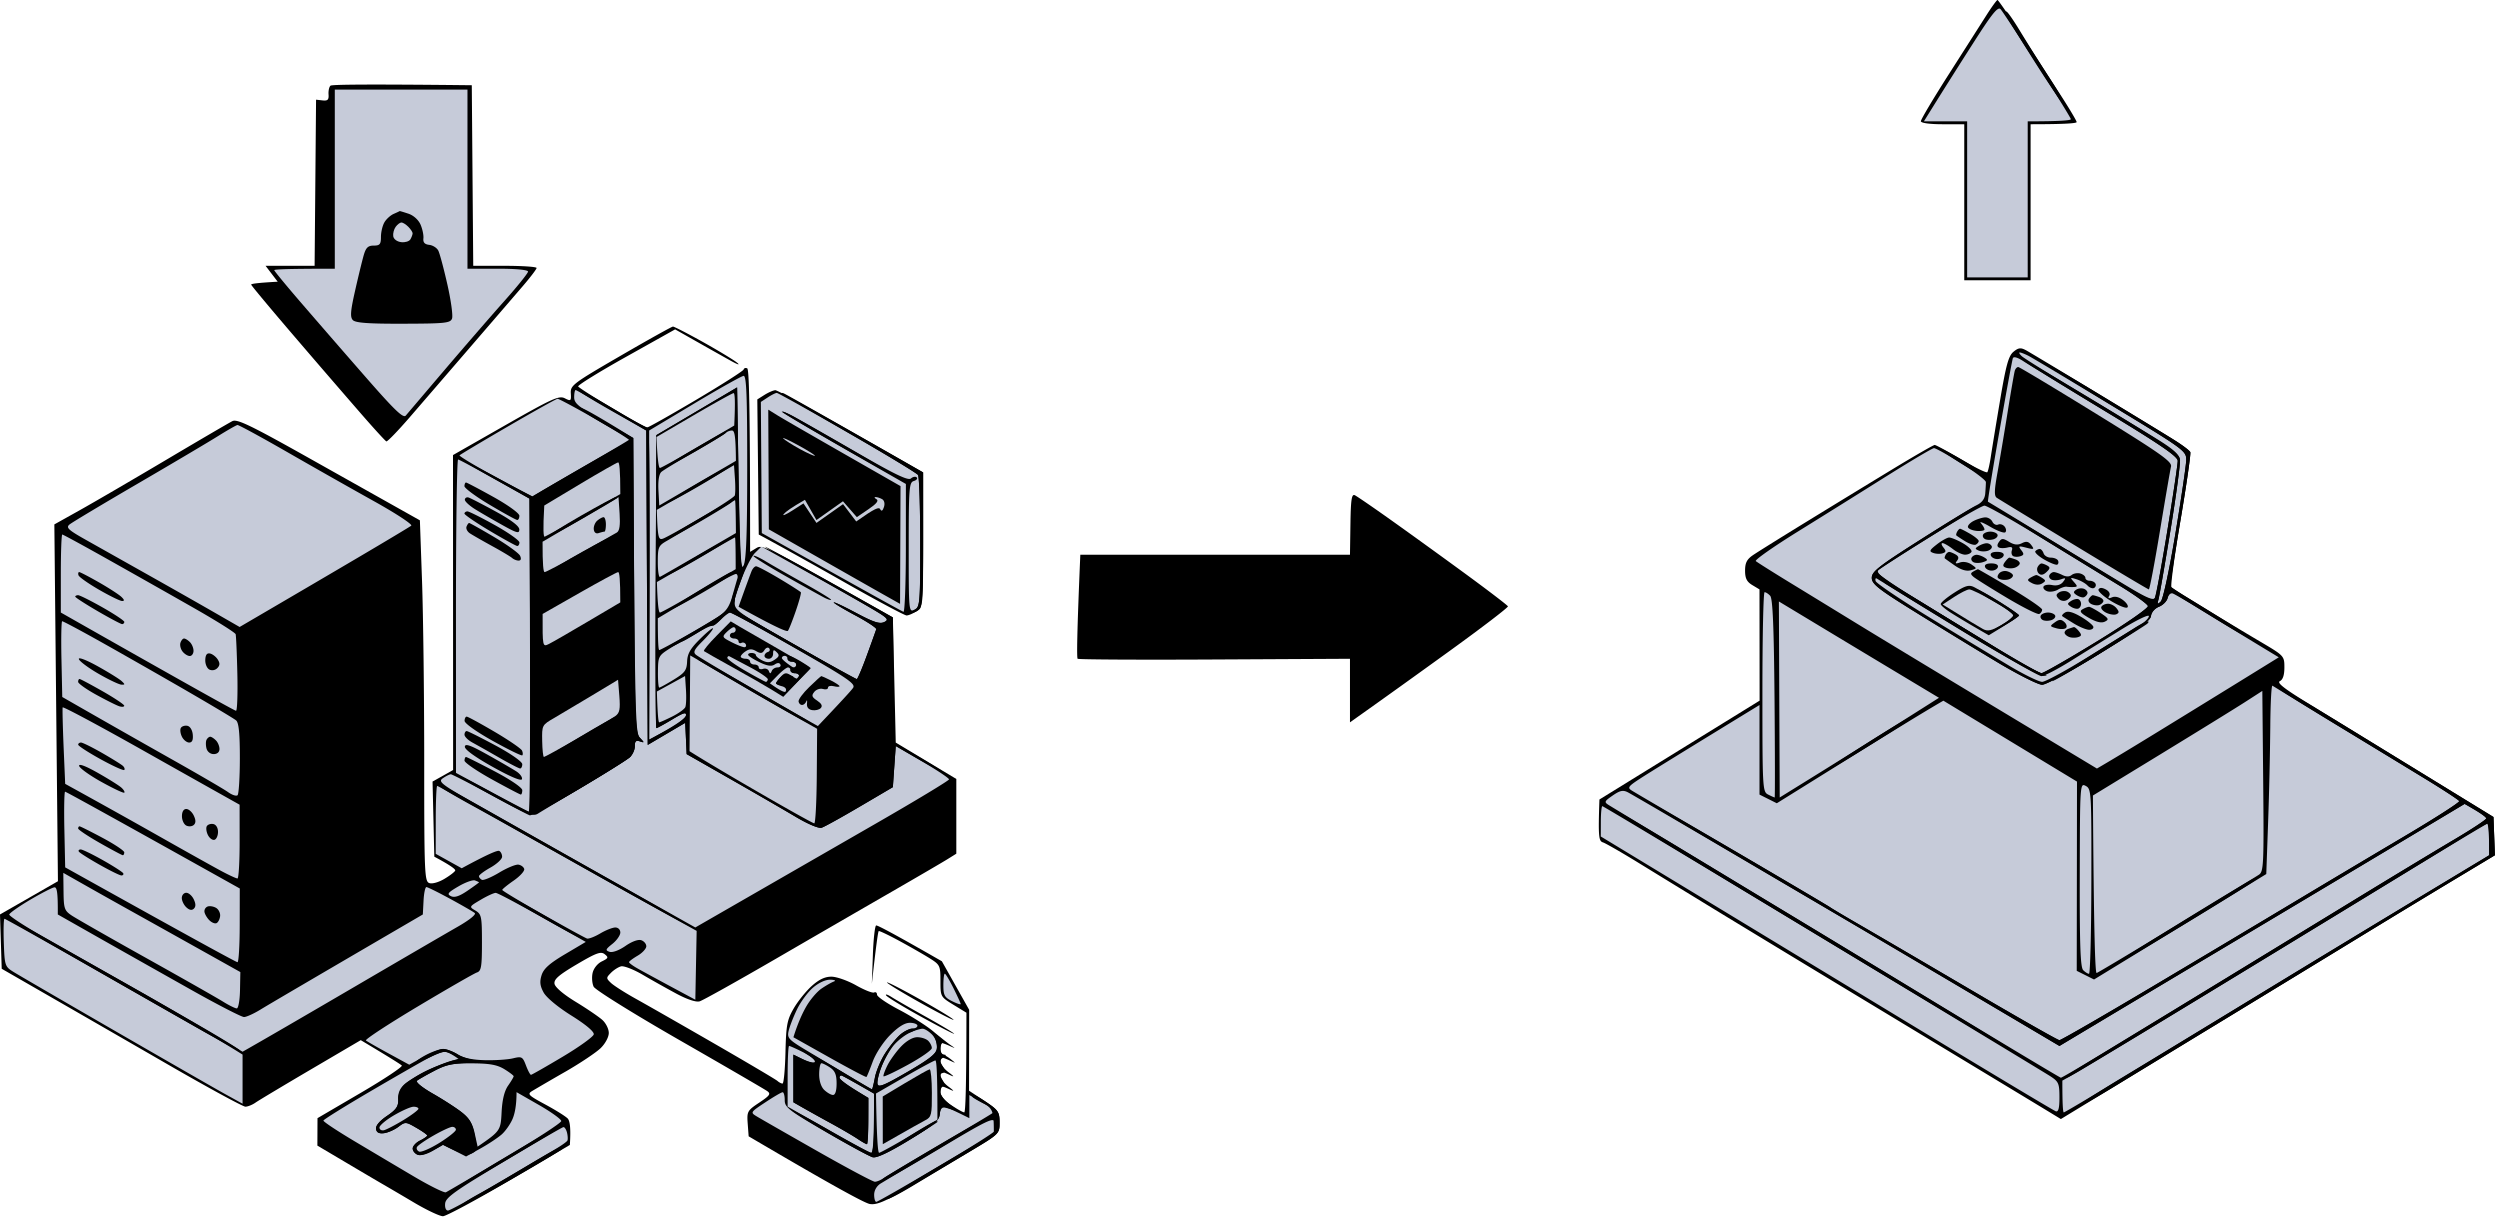 <svg xmlns="http://www.w3.org/2000/svg" width="342" height="167" fill="none"><path fill="#000" fill-rule="evenodd" d="M273.26 0c.103 0 1.661 2.269 3.468 5.04a2720.83 2720.83 0 0 1 5.315 8.201c1.12 1.74 2.039 3.297 2.043 3.459.008.162-1.408.296-6.3.296V38.34h-9.075V16.996h-2.959c-1.767 0-2.967-.166-2.978-.411-.008-.225 1.708-3.115 3.819-6.423 2.11-3.304 4.43-6.945 5.156-8.087C272.475.933 273.154 0 273.26 0ZM64.541 11.66l.198 24.704h4.34c2.386 0 4.331.134 4.328.296-.008.162-.853 1.273-1.874 2.463a8073.864 8073.864 0 0 1-7.189 8.347c-2.931 3.4-6.66 7.72-8.285 9.601-1.63 1.882-3.07 3.372-3.208 3.312-.138-.059-1.649-1.707-3.353-3.664a1994.108 1994.108 0 0 1-9.122-10.573c-3.31-3.858-6.016-7.102-6.016-7.213 0-.11.816-.241 3.63-.395l-1.658-2.174h6.707l.198-22.728.887.1c.71.078.876-.088.821-.823-.035-.51.087-1.043.272-1.194.182-.15 4.608-.221 19.324-.059ZM92.06 44.676c.162-.008 2.028.956 4.142 2.134 2.115 1.182 4.202 2.447 4.636 2.807.446.371.103.276-.789-.218-.868-.482-2.955-1.652-7.693-4.34l-6.707 3.755c-3.69 2.063-6.64 3.89-6.557 4.052.087.162 2.17 1.494 4.635 2.952 2.47 1.463 4.62 2.664 4.782 2.668.162.008 3.18-1.695 6.707-3.782 3.527-2.087 6.455-3.957 6.51-4.15.055-.198.276-.27.493-.159.249.127.395 4.743.395 25.1l.887-.535c.821-.498 1.547-.165 18.642 9.506l.394 17.119 8.286 4.98v10.218l-1.184.739c-.651.407-4.024 2.375-7.496 4.379-3.472 2-10.66 6.158-15.979 9.245-5.318 3.083-10.02 5.712-10.455 5.838-.489.142-1.692-.257-3.156-1.039-1.302-.7-3.389-1.87-4.636-2.601-1.246-.731-2.58-1.245-2.959-1.146-.378.098-1.002.498-1.384.889-.663.676-.663.739 0 1.371.382.368 1.937 1.36 3.456 2.202 1.519.846 6.403 3.632 10.85 6.198 4.446 2.565 8.265 4.822 8.482 5.019.217.198.528.356.69.352.162-.004.343-1.921.399-4.257.09-3.759.221-4.454 1.132-6.027.568-.981 1.677-2.356 2.462-3.064 1.006-.901 1.815-1.28 2.714-1.272.706.008 2.213.541 3.354 1.185 1.14.645 2.248 1.083 2.465.977.217-.107.395.023.399.296.004.273 1.369 1.206 3.038 2.075 1.665.87 3.768 2.202 4.671 2.965.908.763 1.981 1.608 2.391 1.885.667.451.655.459-.142.099-.489-.221-.979-.403-1.085-.403-.107 0-.197.355-.197.79 0 .435.134.787.296.783.161-.004.651.273 1.085.616.769.605.765.609-.099.206-.489-.233-.979-.419-1.085-.419-.107 0-.197.269-.197.593 0 .324.489.956 1.085 1.407.816.609.864.708.197.395-.489-.233-.979-.419-1.085-.419-.107 0-.197.269-.197.593 0 .324.489.957 1.085 1.407.816.609.864.708.197.396-.489-.234-.979-.419-1.085-.419-.107 0-.197.355-.197.79 0 .474.591 1.186 1.479 1.779.813.545 1.614.992 1.776.988.161 0 .295-3.067.299-13.636l-1.779-1.087c-1.76-1.076-1.775-1.107-1.775-3.261 0-2.083-.063-2.214-1.48-3.103-.813-.51-2.679-1.577-4.142-2.372-1.464-.794-2.734-1.399-2.821-1.343-.087.055-.336 1.699-.943 7.213l.142-3.953c.075-2.174.28-3.988.45-4.031.169-.044 2.264 1.043 8.991 4.901l3.732 6.64-.016 11.067 2.088 1.384c1.937 1.284 2.087 1.498 2.087 2.948 0 1.562-.008 1.57-3.946 3.917-2.17 1.293-5.898 3.499-8.285 4.898-3.46 2.031-4.58 2.506-5.523 2.348-.651-.107-4.644-2.238-16.571-9.257l-.13-1.736c-.122-1.66-.051-1.786 1.578-2.873 1.46-.972 1.618-1.206 1.085-1.581-.343-.245-5.736-3.38-11.986-6.965-6.304-3.62-11.532-6.873-11.749-7.312-.213-.435-.28-1.28-.146-1.877.138-.625.671-1.297 1.259-1.581.903-.439.947-.55.394-.988-.52-.411-1.148-.186-3.807 1.383-2.481 1.466-3.152 2.047-3.058 2.66.08.474 1.204 1.439 2.889 2.466 1.518.925 3.16 2.04 3.649 2.479.49.435.888 1.237.888 1.782 0 .562-.478 1.459-1.109 2.075-.612.597-2.785 2.052-4.833 3.23a388.209 388.209 0 0 0-4.514 2.624c-.725.443-.587.589 1.776 1.866 1.408.759 2.79 1.624 3.065 1.921.273.296.45 1.229.288 3.608l-8.285 4.874c-4.557 2.676-8.64 4.873-9.074 4.877-.434.004-2.21-.834-3.945-1.861a498.305 498.305 0 0 0-4.19-2.463c-.568-.324-2.837-1.66-9.043-5.336l.016-3.755 5.91-3.458c3.251-1.901 5.78-3.589 5.622-3.743-.158-.158-1.487-1.004-5.614-3.471l-6.806 3.997c-3.744 2.201-7.16 4.245-7.594 4.549-.434.304-1.058.553-1.381.557-.324.004-5.117-2.604-10.653-5.802-5.531-3.194-12.9-7.439-22.685-13.067L0 125.099l7.926-4.546-.49-48.814 3.5-1.956c1.926-1.076 7.228-4.166 11.785-6.87 4.557-2.703 8.64-5.09 9.074-5.304.651-.324 2.533.589 10.85 5.264 5.535 3.107 11.126 6.25 14.795 8.309l.296 8.38c.162 4.612.296 15.719.296 24.687 0 15.17.047 16.32.69 16.553.395.147 1.282-.102 2.071-.573.762-.454 1.425-.964 1.48-1.138.051-.174-.568-.672-2.86-1.897l-.241-10.277 2.813-1.581-.016-43.083 7.204-4.11c6.38-3.637 7.307-4.056 8.092-3.657.825.423.884.372.82-.688-.063-1.079.308-1.355 6.806-5.126 3.78-2.194 7.007-3.992 7.169-3.996ZM277.127 47.9c.469.253 4.852 2.886 9.733 5.85 4.884 2.964 9.717 5.913 10.747 6.55 1.03.64 1.945 1.34 2.032 1.557.086.217-.517 4.395-1.346 9.288-.824 4.89-1.381 9.02-1.239 9.178.142.154 2.214 1.47 4.601 2.921a737.483 737.483 0 0 0 7.594 4.561c3.216 1.894 3.255 1.937 3.255 3.498 0 1.052-.206 1.678-.619 1.878-.454.217.627 1.06 4.044 3.142 2.564 1.57 9.279 5.68 25.179 15.431l.197 5.241-5.819 3.498a2355.56 2355.56 0 0 0-12.921 7.838c-3.906 2.387-11.718 7.15-17.36 10.585-5.641 3.431-13.185 8.024-23.277 14.17l-1.183-.719c-.651-.4-4.912-2.977-9.469-5.732-4.557-2.755-13.521-8.174-19.924-12.039-6.403-3.87-14.124-8.55-17.162-10.407a4160.645 4160.645 0 0 1-9.863-6.044c-2.387-1.47-4.652-2.774-5.031-2.901-.584-.19-.674-.656-.493-5.873l21.912-13.522-.015-15.218-.987-.593c-.749-.45-.986-.92-.986-1.976 0-1.067.248-1.553 1.085-2.122.596-.407 3.925-2.483 7.397-4.613 3.472-2.13 8.755-5.356 11.738-7.166 2.982-1.81 5.559-3.292 5.72-3.292.162 0 1.807.897 3.65 1.992 1.842 1.09 3.444 1.873 3.551 1.735.106-.142.319-1.083.473-2.091.15-1.008.722-4.502 1.274-7.763.805-4.782 1.156-6.063 1.827-6.617.671-.557.986-.596 1.685-.225Zm-171.061 5.48c.272-.011 4.931 2.514 20.216 11.245v9.19c.003 9.091-.004 9.198-.884 9.787-.489.328-1.109.593-1.381.593-.272-.004-4.001-1.992-8.285-4.423-4.285-2.431-8.723-4.921-11.935-6.648L103.6 54.64l.986-.62c.545-.34 1.208-.629 1.48-.64Zm79.265 14.364c.292.135 2.703 1.79 5.362 3.688 2.659 1.893 7.231 5.201 10.159 7.348 2.927 2.15 5.373 4.023 5.433 4.166.059.142-3.456 2.834-7.816 5.988-4.36 3.154-9.244 6.664-13.793 9.881V90.12l-18.511.098c-10.179.056-18.614.008-18.744-.098-.131-.107-.099-3.356.366-14.234l36.889.004.063-4.193c.048-3.348.166-4.143.592-3.953Zm-63.977 66.648c.217 0 2.438 1.154 4.932 2.566 2.493 1.411 4.359 2.561 4.142 2.557-.217-.004-2.438-1.158-4.932-2.565-2.493-1.407-4.359-2.558-4.142-2.558Zm.607 2c.533.344 2.699 1.589 4.814 2.767 2.11 1.182 3.799 2.198 3.748 2.261-.052.059-2.115-1.008-4.585-2.372-2.473-1.367-4.596-2.664-4.722-2.881-.123-.217.209-.115.745.225Z" clip-rule="evenodd"/><path fill="#C6CBD9" fill-rule="evenodd" d="M270.116 5.613a964.384 964.384 0 0 0-5.023 7.925l-1.905 3.063h5.918v21.344h8.285V16.6c4.588 0 5.91-.135 5.902-.297-.008-.162-2.071-3.498-4.584-7.41-2.513-3.914-4.774-7.349-5.023-7.63-.359-.402-1.12.523-3.57 4.349ZM45.801 24.506v12.253c-6.423 0-8.285.087-8.285.197 0 .111 1.645 2.111 3.661 4.447 2.012 2.336 5.962 6.886 8.779 10.107 4.036 4.62 5.211 5.75 5.558 5.336.245-.285 2.636-3.103 5.319-6.253s6.344-7.376 8.139-9.387c1.795-2.012 3.263-3.834 3.263-4.052 0-.237-1.645-.395-4.143-.395H63.95V12.253H45.8v12.253Zm230.801 24.241c.327.292 3.965 2.557 8.088 5.028 4.123 2.47 8.829 5.32 10.455 6.328 2.182 1.352 2.99 2.083 3.077 2.782.067.522-.517 4.862-1.298 9.645-.781 4.782-1.523 9.051-1.645 9.486-.185.66-.134.703.316.269.311-.305 1.148-4.194 2-9.289.801-4.822 1.468-9.344 1.479-10.051.016-1.261-.169-1.396-10.34-7.55-5.697-3.446-10.755-6.47-11.244-6.72-.49-.248-1.022-.458-1.184-.458-.162-.003-.032.238.296.53Zm-1.243.26c-.091.234-.919 4.736-1.838 9.997-.924 5.265-1.63 9.597-1.567 9.628a900.29 900.29 0 0 1 6.226 3.787c3.361 2.051 8.4 5.142 11.193 6.862 4.115 2.537 5.133 3.02 5.389 2.537.174-.324.959-4.506 1.74-9.288.781-4.783 1.416-9.052 1.409-9.486-.008-.605-2.332-2.198-9.97-6.823-5.476-3.32-10.511-6.395-11.189-6.838-.766-.498-1.294-.64-1.393-.375Zm-180.34 6.167-6.214 3.72v42.292c3.823-2.048 4.975-2.937 5.03-3.297.08-.521-.303-.415-1.874.53-1.085.652-2.06 1.186-2.17 1.186-.106 0-.153-9.016-.098-20.04l.098-20.04 11.047-6.529c.363 23.344.478 25.28.888 24.376.363-.795.493-4.42.493-13.538 0-9.715-.106-12.443-.493-12.415-.272.02-3.29 1.712-6.707 3.755Zm-16.472-.826c0 .842.604 1.328 4.044 3.276l4.044 2.29c.213 38.549.28 40.347.9 41.007.643.684.643.711-.012.494-.521-.174-.687-.012-.679.66.008.49-.304 1.174-.69 1.522-.387.348-3.188 2.103-6.226 3.905-3.038 1.802-5.879 3.506-6.312 3.787-.699.454-1.405.181-6.214-2.423-2.983-1.617-5.56-2.941-5.721-2.945-.162-.004-.651.237-1.085.534-.73.498-.316.802 5.524 4.106a9172.24 9172.24 0 0 0 17.655 9.945l11.343 6.371 24.547-14.126c5.583-3.209 10.155-5.968 10.159-6.13.008-.162-1.629-1.257-3.637-2.431l-3.65-2.131-.394 5.621c-7.031 4.15-9.386 5.446-9.765 5.557-.398.115-1.905-.526-3.551-1.51a760.721 760.721 0 0 0-8.876-5.138l-6.017-3.427-.197-4.28-5.13 3.023-.197-43.012c-7.338-4.288-9.555-5.533-9.665-5.533-.107 0-.198.446-.198.988Zm26.481.02-.943.616.13 17.94c14.768 8.274 19.202 10.716 19.38 10.772.177.055.323-3.858.327-8.696l.004-8.794c-13.153-7.506-16.973-9.771-16.973-9.882 0-.11.667.154 1.48.581.813.427 4.675 2.625 8.581 4.882 5.381 3.11 7.224 4 7.603 3.668.276-.238.631-.305.789-.143.157.162-.024.384-.403.494-.631.186-.69.965-.69 9.095 0 8.763.012 8.89.789 8.498.753-.38.789-.786.781-9.19 0-4.837-.134-8.992-.296-9.233-.158-.245-4.505-2.87-9.658-5.83-5.153-2.964-9.504-5.391-9.666-5.395-.162 0-.718.277-1.235.617Zm-35.555 3.98c-3.578 2.079-6.553 3.858-6.608 3.944-.056.087 1.455 1.024 3.353 2.08 1.898 1.055 4.162 2.284 5.03 2.727l1.578.802c9.481-5.518 12.5-7.205 12.823-7.308.327-.103-1.286.937-3.579 2.316a456.375 456.375 0 0 1-6.596 3.89l-2.427 1.383-.023 42.885c1.68-.889 4.655-2.644 7.693-4.474l5.524-3.324c.145-33.012.059-42.787-.103-43.016-.162-.23-2.379-1.609-4.928-3.063-2.548-1.455-4.77-2.64-4.931-2.637-.162.004-3.224 1.712-6.806 3.795Zm-39.65 1.312c-1.302.818-6.274 3.759-11.047 6.542-4.774 2.782-8.944 5.28-9.272 5.553-.5.423-.173.735 2.17 2.055 1.52.854 5.247 2.953 8.285 4.66 3.038 1.708 7.165 4.048 9.173 5.202l3.65 2.099c7.184-4.198 12.38-7.245 16.175-9.482 3.8-2.238 7.082-4.206 7.3-4.372.216-.166-2.068-1.668-5.13-3.371a1147.18 1147.18 0 0 1-11.934-6.76c-3.527-2.023-6.546-3.667-6.707-3.644-.162.02-1.361.704-2.663 1.518Zm228.236 5.494c-3.361 2.115-8.83 5.53-12.144 7.585-3.318 2.06-5.89 3.866-5.72 4.02.169.15 2.173 1.415 4.45 2.81 2.28 1.391 6.541 4 9.469 5.795 2.927 1.794 11.496 6.976 19.036 11.517l13.71 8.257c1.988-1.154 4.872-2.901 7.693-4.632 2.821-1.727 7.843-4.818 11.157-6.862l6.029-3.723a1222.647 1222.647 0 0 1-9.493-5.79c-2.497-1.538-4.758-2.866-5.03-2.95-.272-.086-.58.202-.69.637-.107.435-.639.969-1.184 1.186-.572.23-1.03.763-1.085 1.265-.075.664-1.744 1.89-7.003 5.134-3.87 2.391-7.338 4.269-7.89 4.273-.545.004-3.374-1.427-6.313-3.194-2.927-1.759-7.95-4.83-11.153-6.822-4.979-3.09-5.831-3.767-5.839-4.609-.004-.85.923-1.577 6.62-5.197 3.641-2.316 7.117-4.45 7.721-4.743.753-.368 1.124-.874 1.183-1.62.048-.598.087-1.29.087-1.538 0-.25-1.511-1.4-3.353-2.558-1.843-1.154-3.531-2.099-3.748-2.09-.217.003-3.145 1.739-6.51 3.85ZM62.375 84.29l.004 21.442c7.638 4.135 9.946 5.336 10.053 5.336.106 0 .154-9.644.099-21.427l-.099-21.43c-7.338-4.135-9.603-5.34-9.765-5.348-.161-.008-.296 9.632-.292 21.427Zm201.799-10.933c-3.689 2.296-6.928 4.387-7.2 4.64-.387.36.556 1.11 4.324 3.427a3956.43 3956.43 0 0 0 11.146 6.814c3.479 2.119 6.549 3.854 6.821 3.854.272.004 3.689-1.953 7.595-4.344 4.032-2.466 7.046-4.561 6.975-4.842-.071-.273-1.712-1.462-3.649-2.648-1.938-1.182-6.81-4.162-10.822-6.62-4.013-2.463-7.564-4.471-7.891-4.467-.327.004-3.61 1.89-7.299 4.186ZM8.321 78.459v5.335c18.345 10.416 23.806 13.44 23.967 13.44.162 0 .245-2.27.182-5.04-.063-2.771-.17-5.218-.233-5.435-.067-.218-2.588-1.802-5.606-3.522-3.018-1.723-8.285-4.7-11.702-6.62-3.417-1.921-6.3-3.495-6.411-3.495-.107 0-.197 2.4-.197 5.337Zm94.971-2.83c-.485.47-1.412 2.328-2.059 4.126-.777 2.142-1.05 3.395-.789 3.628.217.198 4.036 2.423 8.482 4.945 4.45 2.522 8.179 4.577 8.285 4.573.111-.008.73-1.474 1.381-3.257a290.222 290.222 0 0 0 1.282-3.561c.056-.17-1.231-1.024-2.86-1.893-1.625-.87-2.959-1.668-2.959-1.779 0-.11 1.377.538 3.058 1.435 2.398 1.28 3.227 1.55 3.846 1.253.699-.336.47-.57-1.972-1.992-1.519-.886-5.476-3.123-8.79-4.973l-6.029-3.363-.876.858Zm137.806 19.039c0 13.241.02 13.648.789 14.032.434.217.833.395.888.395.051 0 .043-6.095-.02-13.538-.087-9.853-.248-13.68-.592-14.051-.26-.28-.607-.502-.769-.494-.166.012-.296 6.154-.296 13.656Zm2.308 1.02.059 13.407c8.711-5.391 13.615-8.459 16.515-10.297l5.271-3.34a9672.54 9672.54 0 0 1-13.461-8.09l-8.439-5.087.055 13.407ZM8.407 90.166l.11 5.182c6.116 3.51 11 6.277 14.796 8.419 3.8 2.138 7.35 4.205 7.89 4.597.545.391 1.125.581 1.295.423.17-.155.311-2.419.315-5.028.004-3.391-.142-4.874-.505-5.202-.28-.249-3.886-2.395-8.009-4.77-4.123-2.372-9.315-5.325-11.54-6.558-2.221-1.237-4.135-2.245-4.253-2.245-.114 0-.158 2.332-.099 5.182Zm302.168 9.32a548 548 0 0 1-.296 12.969l-.252 7.114-23.562 14.427-2.367-1.186.035-25.889-18.278-11.067c-2.525 1.45-7.65 4.608-13.024 7.952l-9.764 6.079-2.367-1.185V96.447c-11.158 6.822-15.249 9.359-16.287 10.035-1.684 1.095-1.811 1.277-1.183 1.668.386.245 6.561 3.87 13.721 8.056 7.161 4.189 13.198 7.751 13.415 7.913.217.162 2.083 1.268 4.142 2.458 2.064 1.19 8.944 5.214 15.288 8.941 6.348 3.727 11.718 6.778 11.935 6.778.217 0 6.123-3.407 13.118-7.569a7287.85 7287.85 0 0 0 19.431-11.593 3177.696 3177.696 0 0 1 14.499-8.64c4.288-2.534 7.729-4.743 7.646-4.905-.083-.162-2.166-1.53-4.636-3.036s-8.127-4.952-12.578-7.66a1954.206 1954.206 0 0 1-8.34-5.09c-.142-.096-.276 2.466-.296 5.683Zm-3.425-3.462c-1.286.83-6.501 4.047-11.587 7.154l-9.252 5.648c.123 19.131.308 24.336.509 24.281.194-.056 5.121-3 10.948-6.546 5.828-3.549 10.901-6.66 11.276-6.917.62-.431.667-1.502.56-12.798l-.118-12.328-2.336 1.506Zm-298.577.75c-.047.147.012 2.558.126 5.36l.217 5.099c5.504 3.032 9.852 5.467 13.217 7.372 3.362 1.905 7.003 3.937 8.088 4.521 1.085.582 2.107 1.056 2.269 1.048.161-.008.295-2.281.292-5.051l-.004-5.04a5241.902 5241.902 0 0 1-13.537-7.609c-5.82-3.276-10.62-5.842-10.668-5.7Zm275.939 22.878c-.023 9.644.087 12.68.47 13.067.276.273.635.498.797.494.161-.004.303-5.691.319-12.64.02-12.245-.004-12.648-.769-13.059-.781-.419-.789-.297-.817 12.138ZM59.61 112.158l-.004 4.644 3.558 1.977c3.67-1.992 4.912-2.483 5.13-2.372.216.107.394.463.394.791 0 .324-.714.992-1.586 1.482-.876.49-1.586 1.024-1.578 1.186.004.162.185.383.402.494.217.106 1.282-.336 2.367-.988 1.085-.653 2.269-1.143 2.632-1.087.359.055.714.32.789.592.07.273-.572.985-1.432 1.582-.86.596-1.57 1.173-1.574 1.284-.004.107 2.509 1.621 5.582 3.36 3.078 1.739 5.784 3.221 6.013 3.288.229.071 1.038-.237 1.799-.687.757-.451 1.692-.819 2.071-.823.399 0 .687.293.687.692-.004.38-.493 1.079-1.085 1.55-.943.747-.99.889-.39 1.087.402.134 1.301-.198 2.17-.799.883-.613 1.755-.933 2.169-.79.379.13.69.502.69.83 0 .324-.532.905-1.18 1.284-.65.38-1.183.779-1.183.89 0 .106.49.474 1.085.814.592.34 2.636 1.45 4.533 2.47l3.453 1.854.18-9.419a3105.602 3105.602 0 0 1-24.74-13.85c-5.804-3.288-10.645-5.98-10.751-5.98-.11 0-.197 2.091-.201 4.644Zm161.008-3.332c-1.144.787-1.192.901-.545 1.304.387.242 5.054 3.072 10.373 6.285 5.314 3.213 11.35 6.854 13.414 8.091 2.059 1.237 11.425 6.901 20.811 12.589 9.386 5.688 17.151 10.34 17.261 10.34.107 0 2.639-1.478 5.622-3.285 2.983-1.81 10.483-6.375 16.669-10.146 6.182-3.771 14.795-9.028 19.135-11.68 4.34-2.648 9.887-6 12.329-7.443 2.442-1.442 4.438-2.758 4.434-2.921 0-.162-.666-.675-1.479-1.142l-1.476-.846a23082.811 23082.811 0 0 1-32.552 19.451c-7.268 4.328-15.387 9.178-18.046 10.771l-4.833 2.893c-16.665-9.881-23.546-13.941-26.039-15.395a8806.153 8806.153 0 0 1-18.346-10.755c-7.595-4.463-14.187-8.305-14.645-8.542-.675-.348-1.081-.261-2.087.431ZM8.806 113.478l.11 5.178c18.038 10.055 23.412 12.976 23.574 12.972.161 0 .3-2.272.303-5.043l.008-5.04c-18.357-10.26-23.782-13.241-23.896-13.241-.115 0-.158 2.328-.1 5.174Zm210.19-1.122-.008 2.075c17.593 10.66 31.488 19.087 42.231 25.601 10.739 6.513 19.75 11.913 20.023 11.996.351.106.493-.447.489-1.925-.004-1.905-.111-2.143-1.282-2.897-.703-.451-14.728-8.945-31.164-18.874-16.437-9.929-29.977-18.051-30.083-18.051-.111 0-.202.932-.206 2.075Zm117.579 2.446c-1.847 1.155-14.006 8.585-27.026 16.51-13.019 7.925-24.516 14.886-25.546 15.463l-1.874 1.055c0 3.368.087 4.348.198 4.348.106 0 3.527-2.024 7.594-4.494 4.068-2.474 12.633-7.688 19.036-11.589 6.4-3.897 16.121-9.791 21.601-13.091L340.52 117c0-3.372-.134-4.336-.296-4.324-.162.016-1.807.968-3.649 2.126ZM8.692 121.957c.023 2.332.122 2.616 1.112 3.28.596.403 5.168 3.012 10.16 5.799 4.99 2.786 9.74 5.482 10.553 5.992.813.506 1.657.921 1.874.921.217 0 .414-1.119.442-2.487l.047-2.482A12974.97 12974.97 0 0 0 16.807 124a983.628 983.628 0 0 1-5.847-3.289l-2.3-1.304.031 2.55Zm54.03-.704c-1.451.846-1.617 1.059-1.033 1.34.49.237 1.156.016 2.284-.755.876-.597 1.578-1.111 1.559-1.142-.02-.032-.273-.147-.56-.253-.293-.107-1.303.257-2.25.81Zm-58.556 1.814c-1.53.901-2.833 1.814-2.9 2.032-.063.217 2.699 1.976 6.135 3.909 3.44 1.933 8.826 4.972 11.974 6.759 3.145 1.786 7.54 4.34 9.765 5.676l4.044 2.431c2.596-1.463 8.589-4.949 14.992-8.692 6.4-3.743 12.882-7.518 14.4-8.384 1.642-.936 2.6-1.707 2.368-1.901-.217-.178-1.728-1.047-3.354-1.933-1.63-.885-3.093-1.612-3.255-1.612-.165-.004-.343.838-.394 1.869l-.099 1.878c-15.9 9.277-21.273 12.431-22.192 13-.923.569-1.945 1.031-2.269 1.031-.327 0-3.48-1.616-7.003-3.596a5618.458 5618.458 0 0 1-12.443-7.016l-6.029-3.419c.024-3.146-.134-3.739-.465-3.712-.272.024-1.748.783-3.275 1.68Zm61.567.036c-1.57.933-1.574.944-.69 1.466.824.494.887.807.887 4.384 0 3.32-.099 3.885-.69 4.083-.383.126-4.017 2.217-8.08 4.644-4.064 2.431-7.26 4.526-7.102 4.656.158.134 1.555.937 3.109 1.779l2.817 1.537c2.967-1.664 4.186-2.154 4.62-2.158.434-.008 1.322.324 1.973.731.804.506 2.004.763 3.748.807 1.408.035 3.144-.079 3.85-.253 1.204-.289 1.322-.226 1.776.976.268.707.576 1.285.686 1.281.107-.004 2.06-1.115 4.336-2.475 2.276-1.355 4.186-2.731 4.25-3.059.07-.372-1.07-1.328-3.05-2.569-1.859-1.162-3.425-2.463-3.808-3.162-.493-.897-.56-1.471-.276-2.372.28-.885 1.085-1.608 3.207-2.865l2.837-1.68c-9.173-5.206-12.06-6.712-12.329-6.708-.272.008-1.203.439-2.071.957ZM.52 128.949c.11 3.134.158 3.28 1.298 3.992.65.407 6.865 4.019 13.808 8.027 6.944 4.008 13.734 7.906 15.091 8.657l2.466 1.363v-6.719c-2.296-1.435-3.76-2.297-4.734-2.838-.979-.546-7.591-4.308-14.697-8.364-7.11-4.055-13.02-7.375-13.134-7.375-.118 0-.161 1.466-.098 3.257Zm128.534 5.834c0 1.363.162 1.664 1.184 2.174.651.328 1.183.505 1.183.395 0-.107-.446-1.087-.986-2.174-.545-1.087-1.077-1.976-1.184-1.976-.11 0-.197.711-.197 1.581Zm-17.841.332c-.71.616-1.696 1.952-2.181 2.964-.49 1.016-1.002 2.332-1.141 2.929-.232 1.016-.051 1.205 2.664 2.826 1.601.957 4.201 2.514 5.775 3.459 1.571.948 2.904 1.723 2.959 1.727.052.004.229-.708.395-1.581.162-.874.773-2.344 1.357-3.269.58-.921 1.515-2.087 2.071-2.581.553-.498 1.318-.897 1.701-.889.379.008.69-.166.69-.384 0-.217-.469-.395-1.041-.395-.695 0-1.582.553-2.699 1.68-.939.948-1.976 2.541-2.383 3.656-.398 1.087-.781 2.024-.852 2.075-.071.055-2.347-1.146-5.058-2.668l-4.932-2.767c.624-1.988 1.247-3.324 1.784-4.249.536-.921 1.463-2.008 2.063-2.411.596-.407 1.349-.838 1.677-.96.343-.127.142-.234-.481-.253-.64-.02-1.586.419-2.368 1.091Zm13.142 6.154c-.741.288-1.72 1.035-2.182 1.664-.461.628-1.159 1.941-1.55 2.917-.391.98-.651 2.075-.58 2.435.107.529.876.221 4.079-1.637 3.275-1.897 3.962-2.462 4.044-3.32.056-.613-.224-1.356-.69-1.826-.434-.435-1.014-.783-1.282-.775-.272.008-1.101.253-1.839.542Zm-16.606 5.964v4.15c8.562 4.902 11.225 6.325 11.442 6.325.237 0 .39-1.609.386-4.052l-.003-4.051c-3.204-1.834-4.265-2.411-4.427-2.467-.166-.055-.296.075-.296.293 0 .217.888.929 1.973 1.581l1.972 1.186c0 4.901-.09 6.324-.197 6.324-.11 0-.686-.328-1.282-.728-.6-.403-2.241-1.363-3.65-2.134a261.052 261.052 0 0 1-3.846-2.134l-1.279-.735-.004-6.522c1.835.921 2.545 1.186 2.762 1.186.217 0 .304-.178.197-.396-.11-.217-.907-.751-1.775-1.185-.868-.435-1.669-.791-1.775-.791-.111 0-.198 1.87-.198 4.15Zm-49.119-2.502c-.868.455-4.45 2.51-7.961 4.565-3.512 2.056-6.404 3.858-6.423 4-.024.147 1.87 1.404 4.21 2.799 2.339 1.395 6.032 3.589 8.202 4.869 2.17 1.281 4.123 2.245 4.34 2.143.216-.103 3.854-2.233 8.087-4.739 4.23-2.506 7.694-4.759 7.694-5.008 0-.249-1.377-1.237-3.058-2.202l-3.057-1.751c0 1.838-.245 2.953-.541 3.656-.3.708-.967 1.66-1.48 2.119-.516.458-1.826 1.328-2.911 1.929l-1.973 1.099-3.156-1.601c-2.194 1.292-3.046 1.517-3.452 1.363-.383-.146-.69-.529-.69-.857 0-.324.445-.815.997-1.087.549-.269.995-.581.995-.692-.004-.107-.675-.581-1.492-1.055-1.46-.842-1.507-.846-2.473-.123-.545.407-1.425.791-1.957.858-.679.087-1.006-.087-1.085-.569-.075-.439.465-1.087 1.48-1.779 1.317-.897 1.585-1.296 1.538-2.3-.036-.823.245-1.487.872-2.048.509-.458 2.08-1.379 3.491-2.047 1.409-.664 2.92-1.218 3.354-1.226l.79-.011c-1.224-.91-1.847-1.162-2.17-1.151-.328.012-1.303.396-2.17.846Zm.79 1.759c-1.086.569-2.15 1.174-2.368 1.344-.229.182.683.929 2.17 1.779 1.409.806 3.184 1.952 3.945 2.549 1.022.802 1.484 1.553 1.776 2.893l.394 1.807c3.113-2.123 3.16-2.222 3.283-4.704.087-1.711.379-2.909.888-3.64.418-.597.76-1.174.76-1.285 0-.107-.579-.545-1.281-.976-.987-.597-2.012-.779-4.439-.791-2.655-.011-3.472.155-5.129 1.024Zm45.272 4.312c-2.04 1.352-2.06 1.38-1.184 1.913.485.297 4.214 2.431 8.285 4.744 4.068 2.312 7.619 4.205 7.891 4.205.268 0 .848-.241 1.282-.541.434-.301 3.851-2.348 7.595-4.55 3.74-2.201 6.892-3.956 7.003-3.905.11.055-3.042 2.032-7.003 4.395a1825.12 1825.12 0 0 0-8.088 4.842c-.54.332-.888.937-.888 1.534 0 .545.131.984.296.976.162-.008 3.847-2.111 8.187-4.672l7.89-4.656c0-3.233-.122-3.419-1.676-4.316l-1.677-.969v3.162c-2.446-1.225-3.334-1.581-3.551-1.581-.217 0-.442.475-.493 1.052-.083.873-.797 1.47-4.241 3.565-2.746 1.668-4.411 2.451-4.932 2.312-.434-.114-3.322-1.676-6.415-3.466-5.093-2.953-5.63-3.368-5.622-4.352 0-.597-.13-1.083-.292-1.075-.166.004-1.231.628-2.367 1.383Zm-35.804 8.139c-6.612 3.948-7.906 4.873-7.99 5.691-.058.581.103.977.395.969.269-.008 3.243-1.641 6.609-3.629 3.361-1.988 6.892-4.071 7.847-4.632.955-.557 1.799-1.146 1.874-1.312.079-.162.051-.652-.055-1.087-.11-.435-.332-.775-.493-.751-.166.02-3.847 2.158-8.187 4.751Z" clip-rule="evenodd"/><path fill="#000" fill-rule="evenodd" d="M274.483 1.581c.138 0 .975 1.202 1.859 2.668a318.007 318.007 0 0 0 4.091 6.522c1.365 2.118 2.391 3.94 2.284 4.051-.106.11-2.063-2.735-4.34-6.324-2.276-3.589-4.142-6.613-4.142-6.72 0-.106.11-.197.248-.197Zm4.092 48.557c1.191.653 6.075 3.57 10.849 6.475 7.133 4.348 8.7 5.462 8.798 6.257.067.53-.517 4.877-1.298 9.66-.781 4.782-1.523 9.051-1.645 9.486-.185.66-.134.703.316.269.311-.305 1.148-4.194 2-9.289.801-4.822 1.468-9.344 1.479-10.051.016-1.261-.173-1.4-10.23-7.51-5.634-3.423-10.183-6.289-10.104-6.364.079-.071 3.665 1.992 7.978 4.59 4.308 2.6 8.94 5.418 10.293 6.264 1.353.846 2.533 1.715 2.62 1.933.09.217-.509 4.399-1.33 9.288-.824 4.894-1.452 8.984-1.396 9.091.059.11.97.712 2.031 1.34 1.062.629 3.662 2.23 5.776 3.557 2.115 1.329 3.756 2.459 3.65 2.514-.111.056-2.285-1.166-4.833-2.715-2.549-1.55-4.991-3.063-5.425-3.364-.434-.3-.923-.545-1.085-.545-.162.004-.387.36-.493.794-.107.435-.639.969-1.184 1.186-.572.23-1.03.763-1.085 1.265-.075.664-1.744 1.89-7.003 5.134-3.87 2.391-7.338 4.269-7.89 4.273-.545.004-3.374-1.427-6.313-3.194-2.927-1.759-7.95-4.83-11.153-6.822-4.979-3.09-5.831-3.767-5.839-4.609-.004-.85.923-1.58 6.62-5.201 3.641-2.32 6.979-4.348 7.413-4.51.434-.162.698-.202.592-.091-.107.115-3.259 2.099-7.003 4.411-3.744 2.312-6.885 4.34-6.983 4.502-.099.162 1.98 1.632 4.62 3.261 2.639 1.632 7.646 4.696 11.126 6.814 3.479 2.119 6.549 3.854 6.821 3.854.272.004 3.689-1.953 7.595-4.344 4.016-2.458 7.046-4.561 6.975-4.842-.067-.273-1.799-1.514-3.847-2.763a4842.253 4842.253 0 0 1-10.309-6.324c-3.622-2.229-6.509-4.099-6.411-4.154.099-.055 3.508 1.921 7.575 4.391a2142.01 2142.01 0 0 0 10.554 6.372c2.406 1.43 3.219 1.75 3.42 1.336.146-.297.904-4.45 1.685-9.233s1.416-9.052 1.409-9.486c-.008-.61-2.364-2.214-10.136-6.917-5.567-3.368-10.404-6.364-10.747-6.653-.343-.288.355.012 1.547.664Zm-177.737 2.858.198 12.731c.157 10.226.288 12.538.666 11.743.257-.541.478-.853.493-.691.012.162-.465 1.632-1.061 3.269-.714 1.952-.951 3.098-.69 3.335.217.198 4.036 2.423 8.482 4.945 4.447 2.522 8.179 4.577 8.285 4.573.107-.008.73-1.474 1.381-3.257a290.222 290.222 0 0 0 1.282-3.561c.056-.17-1.231-1.024-2.86-1.893-1.625-.87-2.959-1.668-2.959-1.779 0-.11 1.377.538 3.058 1.435 2.387 1.273 3.231 1.55 3.846 1.257.703-.332.529-.526-1.578-1.775-1.302-.775-5.164-2.984-8.589-4.917-3.42-1.929-6.17-3.553-6.115-3.609.059-.055 4.012 2.095 17.466 9.66l.197 17.119 3.535 2.075c1.945 1.142 3.5 2.127 3.452 2.194-.043.063-1.59-.767-6.79-3.799l-.394 5.629-4.537 2.676c-2.494 1.474-4.849 2.771-5.228 2.881-.398.115-1.905-.526-3.55-1.51-1.575-.936-5.567-3.249-14.894-8.565l-.197-4.28-5.13 3.023-.197-43.012-4.537-2.569c-2.493-1.41-4.537-2.656-4.537-2.767 0-.11.49.052 1.085.352.596.305 2.592 1.459 4.439 2.57 1.846 1.11 3.53 2.02 3.748 2.02.26 0 .359 7.311.197 42.687l2.466-1.32c1.357-.728 2.51-1.617 2.564-1.977.08-.521-.303-.415-1.874.53-1.085.652-2.063 1.186-2.17 1.186-.106 0-.153-9.016 0-40.08l11.047-6.529Zm6.348.806c.241.083 4.632 2.554 19.1 10.827l.007 9.09c.004 6.613-.126 9.226-.473 9.585-.264.273-.667.486-.896.483-.228-.008-.102-.186.277-.396.627-.348.69-1.21.682-9.178 0-4.837-.134-8.992-.296-9.237-.158-.24-4.371-2.794-9.362-5.668-4.991-2.877-9.165-5.328-9.272-5.446-.106-.115-.003-.143.233-.06ZM79.32 55.743c.316-.004 2.092.937 7.315 4.186l.11 20.134c.103 18.403.17 20.202.79 20.862.643.684.643.707-.012.494-.52-.174-.687-.012-.679.66.008.49-.303 1.178-.69 1.53-.387.352-3.523 2.308-6.975 4.348-3.449 2.039-6.467 3.652-6.707 3.581-.237-.068-2.608-1.313-5.267-2.767-2.66-1.451-4.747-2.684-4.636-2.739.106-.056 2.284 1.051 4.833 2.458 2.548 1.407 4.77 2.561 4.931 2.569.162.004.253-9.632.099-42.853l-4.616-2.582c-2.537-1.418-4.577-2.628-4.537-2.687.043-.06 2.21 1.043 9.547 5.02l1.184-.724c.651-.395 3.578-2.107 6.51-3.798 2.931-1.688 5.417-3.162 5.523-3.269.107-.107.02-.26-.197-.344-.217-.083-1.902-1.035-3.748-2.11-1.846-1.08-3.093-1.965-2.778-1.969Zm29.212 1.237c.978.538 4.841 2.743 8.585 4.905 3.744 2.163 6.762 3.977 6.707 4.04-.056.06-3.744-1.968-8.191-4.502-4.446-2.538-8.265-4.794-8.482-5.016-.217-.221.402.04 1.381.573Zm156.727 4.297c.162-.004 1.539.703 3.058 1.573s2.761 1.668 2.761 1.779c0 .106-.134.193-.295.193-.162-.004-1.539-.798-3.058-1.77-1.519-.969-2.628-1.767-2.466-1.775Zm46.851 32.881c.327.107 4.32 2.486 8.877 5.28l20.121 12.345.197 5.217-5.819 3.498a2355.56 2355.56 0 0 0-12.921 7.838c-3.906 2.387-11.718 7.15-17.36 10.581-5.641 3.431-12.7 7.731-15.682 9.553-2.983 1.823-5.516 3.222-5.622 3.115-.107-.111 2.955-2.095 6.805-4.415 3.851-2.32 12.152-7.356 18.445-11.19 6.293-3.838 15.923-9.676 31.365-18.98v-2.174c0-1.198-.091-2.174-.197-2.174-.107 0-5.922 3.494-12.921 7.767a28375.562 28375.562 0 0 1-28.308 17.249c-8.573 5.213-15.848 9.573-16.176 9.688-.327.11-.501.095-.394-.036.106-.13 2.505-1.636 5.326-3.348a6421.063 6421.063 0 0 0 16.373-9.968c6.182-3.771 14.795-9.028 19.135-11.68 4.34-2.648 9.887-6 12.329-7.443 2.442-1.442 4.438-2.758 4.435-2.92 0-.163-.667-.676-2.956-1.989l-9.669 5.787c-5.319 3.182-15.616 9.328-22.883 13.66-7.268 4.332-15.387 9.182-22.879 13.668l-13.118-7.751a31635.33 31635.33 0 0 0-21.009-12.395c-4.34-2.558-11.481-6.763-15.868-9.348-4.391-2.581-7.895-4.739-7.792-4.795.102-.055 6.001 3.305 13.106 7.463 7.106 4.158 13.099 7.696 13.316 7.858.217.162 2.079 1.268 4.142 2.458 2.064 1.19 8.94 5.214 15.288 8.941 6.348 3.727 11.718 6.778 11.935 6.778.217 0 6.119-3.407 13.118-7.569a6206.809 6206.809 0 0 0 19.431-11.597 3680.674 3680.674 0 0 1 14.499-8.636c4.284-2.533 7.725-4.743 7.646-4.905-.083-.162-2.17-1.53-4.636-3.036-2.47-1.506-7.863-4.782-11.986-7.28-4.123-2.502-7.674-4.72-7.891-4.93-.257-.255-.192-.317.198-.185Zm-50.717 3.905c.236-.023.236.091 0 .305-.205.19-2.995 1.968-6.194 3.952-3.2 1.988-5.907 3.569-6.009 3.514-.107-.055 2.513-1.818 5.819-3.917 3.302-2.103 6.179-3.838 6.384-3.854Zm-200.797 9.451c.11 0 3.436 1.838 7.398 4.087a6320.316 6320.316 0 0 0 16.957 9.585c5.37 3.024 9.673 5.541 9.567 5.597-.103.055-5.914-3.131-12.913-7.072-7-3.944-14.633-8.213-16.965-9.486-2.332-1.276-4.241-2.407-4.241-2.514 0-.11.087-.197.197-.197Zm160.081 3.154c.162.004 4.514 2.553 9.666 5.668 5.153 3.115 13.718 8.296 19.036 11.514 5.319 3.217 14.239 8.632 19.825 12.028 5.587 3.395 10.069 6.217 9.962 6.272-.11.056-13.201-7.751-29.096-17.344-15.896-9.593-29.077-17.6-29.294-17.794-.217-.194-.261-.348-.099-.344Zm87.586 9.534c.162-.02.296.047.296.158 0 .106-4.703 3.043-10.455 6.521-5.752 3.479-10.542 6.281-10.648 6.226-.111-.056 4.462-2.973 10.159-6.482 5.693-3.51 10.486-6.4 10.648-6.423Zm-239.48 1.925c.161.007 2.694 1.391 5.63 3.075 2.93 1.683 5.239 3.106 5.129 3.162-.115.055-2.557-1.253-5.433-2.902-2.876-1.648-5.315-3.079-5.425-3.173-.11-.095-.063-.166.099-.162Zm-67.465 3.557c.162.008 3.002 1.549 6.312 3.427a4167.2 4167.2 0 0 0 10.554 5.98 1219.71 1219.71 0 0 1 9.567 5.478c2.766 1.601 5.03 3 5.03 3.111 0 .107-.753-.229-1.676-.747-.923-.518-2.296-1.293-3.058-1.716a5824.79 5824.79 0 0 1-14.006-7.992c-6.943-3.972-12.711-7.292-12.822-7.387-.11-.091-.063-.158.099-.154Zm123.547 15.047c.671.012.6.115-.355.526-.651.281-1.633 1.032-2.182 1.664-.552.636-1.321 1.953-1.712 2.933-.39.976-.651 2.071-.576 2.431.107.533.876.225 4.076-1.633 2.836-1.648 3.973-2.525 4.044-3.126.055-.459-.079-1.19-.296-1.625-.383-.771-.367-.771.556-.099.521.38.789.736.592.791-.198.055-.359.454-.359.889s.221.791.493.795c.329.005.296.133-.099.383-.489.312-.505.518-.098 1.182.394.64.394.83 0 .949-.395.114-.395.312 0 .988.292.494.331.842.098.842-.217 0-.394.355-.394.79 0 .467.607 1.214 1.479 1.826.813.569 1.125.905.691.743a15.199 15.199 0 0 0-1.48-.442c-.505-.111-.718.13-.789.897-.083.873-.793 1.474-4.241 3.569-2.75 1.672-4.407 2.447-4.932 2.308-.434-.114-3.144-1.585-6.024-3.268-2.876-1.684-5.141-3.107-5.031-3.163.115-.055 2.514 1.234 5.335 2.866 2.82 1.629 5.306 2.964 5.523 2.964.237 0 .391-1.612.383-8.102l-2.064-1.186c-1.136-.648-2.201-1.229-2.363-1.285-.162-.055-.296.079-.296.297 0 .217.888.929 3.945 2.767v3.162c0 1.739-.09 3.162-.197 3.162-.106 0-.686-.328-1.282-.732-.596-.399-2.237-1.359-3.649-2.13a284.39 284.39 0 0 1-5.125-2.87l-.004-6.521 1.183.593c.651.324 1.405.529 1.677.454.272-.075-.126-.537-.888-1.027-.757-.495-1.025-.775-.592-.629.434.15 2.699 1.411 5.031 2.81 2.331 1.4 4.284 2.546 4.34 2.55.055.004.232-.708.394-1.581.162-.874.773-2.344 1.357-3.269.584-.925 1.5-2.079 2.032-2.569.537-.49 1.346-.882 1.799-.874Zm-64.269 2.771c.434-.012 1.365.336 2.071.771.734.45 2.17.842 3.354.913 1.341.083.888.15-1.282.197-2.762.06-3.701.257-5.327 1.107-1.084.569-2.15 1.174-2.367 1.348-.229.178.687.929 2.17 1.779 1.413.806 3.188 1.952 3.945 2.549 1.105.87 1.46 1.498 1.776 3.158.359 1.893.327 2.111-.395 2.467-.587.292-1.187.193-3.945-1.182l-1.38.814c-.813.482-1.666.707-2.072.553-.379-.146-.69-.533-.69-.857 0-.328.45-.815.998-1.087.548-.273.994-.585.994-.692 0-.111-.67-.585-1.491-1.055-1.46-.842-1.508-.846-2.474-.123-.54.403-1.424.791-1.957.858-.675.083-1.006-.087-1.085-.569-.071-.439.47-1.091 1.48-1.779 1.286-.878 1.59-1.316 1.57-2.273-.02-.747.303-1.498.868-2.031.497-.463 1.7-1.249 2.675-1.743.978-.499 2.485-1.119 4.931-1.866l-1.1-.538c-.983-.486-1.294-.446-2.96.36-1.021.498-1.901.81-1.956.692-.056-.115.568-.558 1.38-.984.813-.423 1.835-.779 2.27-.787Zm72.692 6.316c.162.008 1.007.506 1.874 1.107 1.385.956 1.579 1.281 1.579 2.632 0 1.538-.004 1.542-4.34 4.135a4029.137 4029.137 0 0 0-7.607 4.569c-1.799 1.083-3.353 1.881-3.456 1.775-.102-.111 3.125-2.155 7.173-4.546 4.048-2.391 7.429-4.526 7.519-4.743.091-.217.111-.767.044-1.217-.111-.732-.943-.332-7.619 3.652-4.122 2.462-7.673 4.478-7.89 4.482-.217.004-.04-.241.394-.541.434-.301 3.898-2.368 7.694-4.593 3.799-2.23 7.082-4.194 7.299-4.372.232-.19-.288-.652-1.283-1.138-.923-.451-1.676-.909-1.676-1.016 0-.111.134-.194.295-.186Zm-57.01 4.364c.162-.016.304.016.316.071.008.055-3.365 2.099-7.496 4.545-4.135 2.447-7.598 4.404-7.705 4.348-.102-.055 3.137-2.087 7.2-4.518 4.064-2.43 7.524-4.434 7.686-4.446Zm.395 2.739c.162 0 .296.087.296.198 0 .106-3.105 1.976-6.904 4.15-3.796 2.174-6.991 3.861-7.102 3.755-.106-.111 1.002-.854 2.466-1.656 1.464-.803 4.53-2.581 6.806-3.953 2.28-1.371 4.276-2.494 4.438-2.494Z" clip-rule="evenodd"/><path fill="#C6CBD9" fill-rule="evenodd" d="M100.353 53.779c.166-.012.256.98.091 4.434l-4.932 2.894c-2.71 1.593-5.066 2.9-5.228 2.909-.161.008-.335-.94-.477-4.23l5.121-2.995c2.817-1.645 5.259-3 5.425-3.012Zm-.225 5.114c.355 0 .517.645.545 4.15l-10.487 6.111-.11-2.067c-.068-1.304.074-2.233.394-2.522.276-.249 2.28-1.466 4.45-2.703 2.17-1.238 4.115-2.415 4.32-2.609.206-.198.604-.36.888-.36Zm.284 4.743.13 1.878c.071 1.032.06 2.055-.027 2.273-.087.217-2.182 1.585-4.652 3.04-2.474 1.45-4.805 2.742-5.184 2.865-.592.19-.702-.071-.829-3.941l10.562-6.115Zm-35.378 4.36c.162.008 1.448.72 2.86 1.581 1.41.858 2.431 1.565 2.27 1.565-.166 0-1.452-.62-2.86-1.383-1.413-.759-2.565-1.47-2.565-1.581 0-.107.13-.19.295-.182Zm35.508.423c.052-.024.107.98.131 4.502l-5.047 2.933c-2.777 1.609-5.18 2.988-5.342 3.063-.165.071-.295-.846-.295-2.043 0-2.008.09-2.226 1.203-2.866.663-.38 3.018-1.783 5.228-3.119a401.216 401.216 0 0 1 4.122-2.47Zm-34.028 2.328c.107 0 .907.356 1.775.79.868.435 1.488.882 1.381.989-.11.11-.907-.158-1.775-.593-.868-.435-1.578-.878-1.578-.988 0-.107.087-.198.197-.198Zm-1.48.802c.162.004 1.27.621 2.466 1.372 1.192.75 1.993 1.364 1.776 1.364-.217 0-1.33-.53-2.466-1.178-1.14-.644-2.071-1.261-2.071-1.372 0-.106.13-.194.295-.186Zm35.508 1.973c.052-.004.099.972.099 4.34l-5.03 2.972c-2.77 1.636-5.165 2.968-5.327 2.964-.165-.004-.323-.944-.418-4.177l5.287-3.044c2.908-1.676 5.334-3.051 5.389-3.055Zm.174 4.996c.174.075.245.36.158.628-.087.273-.399 1.352-.691 2.4-.402 1.442-.868 2.126-1.91 2.806-.76.494-2.848 1.727-4.635 2.739-1.791 1.012-3.346 1.838-3.452 1.838-.11 0-.197-.976-.197-4.348l5.203-3.099c2.86-1.703 5.346-3.04 5.524-2.964Zm156.041.632c.174.115 5.153 3.166 11.067 6.775 5.91 3.609 11.058 6.565 11.441 6.57.379 0 2.198-.942 4.044-2.096 1.842-1.154 4.995-3.11 7.003-4.352 2.004-1.24 3.649-2.031 3.653-1.762 0 .272-.576.838-1.282 1.257-.71.415-3.819 2.328-6.908 4.248-3.093 1.917-5.977 3.487-6.411 3.487-.434 0-2.435-.973-4.439-2.166a1226.94 1226.94 0 0 1-10.92-6.62c-3.997-2.451-7.335-4.7-7.418-5.005-.079-.3-.004-.45.17-.336Zm31.286 2.684c.107-.02.509.194.888.47.627.451.588.498-.395.498-.658 0-1.049.194-.986.494.051.273-.035.502-.197.506-.166.008-.43-.126-.592-.296-.166-.17.012-.609.395-.976.378-.368.777-.68.887-.696ZM99.915 83.79c.182 0 4.135 2.182 8.786 4.842 7.382 4.23 8.396 4.925 7.989 5.487-.256.355-1.443 1.671-4.805 5.205l-1.973-1.11c-1.085-.613-4.726-2.712-8.087-4.665-3.366-1.952-6.348-3.747-6.629-3.984-.406-.348-.22-.723.884-1.822.766-.759 1.424-1.553 1.46-1.759.04-.21-.73.403-1.704 1.364-1.39 1.364-1.792 2.051-1.839 3.146-.055 1.21-.308 1.55-1.838 2.486-.979.601-1.867 1.087-1.973 1.087-.11 0-.19-.976-.178-2.166.02-2.087.08-2.21 1.579-3.162.856-.55 1.645-.996 1.755-.996.107 0 .951-.474 1.874-1.051.92-.581 1.866-1.056 2.103-1.056.237 0 .844-.415 1.35-.92.504-.51 1.069-.925 1.246-.925Zm181.682 0c.292 0 .485.15.43.332-.052.182.438.55 1.085.819.95.391 1.065.557.591.846-.327.201-.757.367-.954.371-.201.004-.245-.126-.103-.292.142-.162.083-.518-.13-.79-.217-.27-.616-.404-.884-.293-.272.114-.509-.064-.528-.396-.016-.328.205-.597.493-.597ZM94.423 89.664l2.221 1.285c1.22.707 3.464 2.023 4.983 2.928 1.519.906 4.423 2.586 10.156 5.823l-.048 6.474c-.027 3.557-.181 6.466-.343 6.462-.166-.008-3.405-1.81-7.2-4.008-3.8-2.193-7.571-4.415-9.863-5.865l.094-13.099Zm-.706 2.818.122 1.882c.067 1.035.028 2.102-.09 2.375-.119.273-.924.85-1.792 1.285-.868.434-1.668.79-1.775.79-.11 0-.225-.948-.32-4.213l3.855-2.119Zm-27.602 8.324c.218-.004 1.46.609 2.762 1.36 1.302.751 2.19 1.368 1.973 1.372-.217.004-1.46-.605-2.762-1.36-1.302-.751-2.19-1.368-1.972-1.372Zm-1.084 1.182c.268-.008 1.424.538 2.564 1.214 1.136.675 2.158 1.304 2.269 1.395.106.091.02.158-.198.15-.217-.008-1.46-.628-2.761-1.383-1.302-.751-2.147-1.372-1.874-1.376Zm1.183 2.364c.162.004 1.361.62 2.663 1.371 1.302.751 2.233 1.372 2.072 1.38-.166.004-1.362-.522-2.663-1.174-1.302-.652-2.368-1.277-2.368-1.384 0-.11.13-.197.296-.193Zm61.744 40.715c.162-.004.292 1.814.28 8.095l-3.838 2.265c-2.111 1.245-3.973 2.269-4.135 2.273-.166.004-.328-1.819-.426-8.111l3.91-2.257c2.154-1.241 4.044-2.261 4.209-2.265Zm-15.584.384c.162 0 .695.264 1.184.592.671.451.888.977.888 2.178 0 1.004-.182 1.577-.494 1.57-.272-.004-.808-.317-1.199-.692-.434-.423-.698-1.245-.69-2.162.008-.818.146-1.486.311-1.486Zm-55.826 5.952c.379-.012.69.111.694.277.005.162-.927.862-2.07 1.557-1.141.692-2.344 1.316-2.668 1.384-.327.067-.592-.103-.592-.38s.888-1.024 1.973-1.66c1.085-.636 2.28-1.166 2.663-1.178Zm5.326 2.751c.269-.004.493.174.493.391 0 .218-1.021 1.028-2.268 1.807-1.25.774-2.493 1.308-2.762 1.186-.272-.127-.406-.404-.296-.621.107-.217 1.129-.929 2.269-1.577 1.136-.652 2.292-1.186 2.564-1.186Z" clip-rule="evenodd"/><path fill="#000" fill-rule="evenodd" d="M53.873 29.253c-.446.19-1.022.711-1.282 1.158-.264.447-.477 1.348-.477 2 0 1-.154 1.186-.987 1.186-.773 0-1.065.276-1.36 1.284-.206.708-.739 2.886-1.18 4.842-.644 2.838-.707 3.66-.316 4.068.363.379 2.15.51 6.9.494 5.737-.016 6.439-.087 6.668-.708.142-.38-.142-2.47-.635-4.644-.49-2.174-1.05-4.265-1.243-4.645-.193-.379-.75-.735-1.239-.79-.627-.071-.864-.332-.8-.89.047-.434-.131-1.284-.395-1.889-.284-.648-.967-1.26-1.665-1.49-.651-.213-1.184-.375-1.184-.355 0 .015-.363.185-.805.379Zm221.758 21.439c-.086.272-.528 2.806-.978 5.632a533.836 533.836 0 0 1-1.393 8.3c-.446 2.463-.469 3.234-.094 3.479.26.174 5.002 3.063 10.538 6.419 5.531 3.355 10.147 6.106 10.257 6.11.107.008.793-3.593 1.519-8 .726-4.403 1.409-8.363 1.515-8.798.166-.672-1.373-1.759-10.198-7.202-5.717-3.525-10.53-6.415-10.696-6.422-.17-.008-.379.209-.47.482ZM105.139 64.229l.039 8.186c10.396 5.921 14.436 8.217 15.683 8.917l2.268 1.277.063-16.111c-12.127-6.925-16.199-9.28-16.87-9.7l-1.223-.759.04 8.19Zm-10.108-2.853c-2.328 1.351-4.147 2.502-4.044 2.557.102.055 1.917-.897 4.032-2.11 2.115-1.218 4.016-2.372 4.221-2.57.206-.198.296-.356.198-.348-.099.008-2.083 1.119-4.407 2.47ZM79.37 65.7l-5.68 3.233.122 40.553a849.618 849.618 0 0 0 7.496-4.352l3.748-2.201c0-3.648-.004-3.656-.11-2.044l-.11 1.68c-7.73 4.597-10.12 5.973-10.302 6.028-.182.055-.328-.878-.328-2.075 0-2.083.06-2.214 1.48-3.103.813-.51 3.164-1.885 5.227-3.055 2.06-1.17 3.883-2.083 4.044-2.036.162.051.3-1.375.308-3.17.012-3.099-.02-3.23-.69-2.632-.387.348-2.746 1.81-5.24 3.253-2.497 1.446-4.67 2.628-4.833 2.632-.162.004-.296-.925-.3-2.067 0-1.72.154-2.17.888-2.644.49-.317 2.801-1.692 5.133-3.064 2.332-1.371 4.328-2.494 4.438-2.494.107 0 .265.313.348.692.082.38.173-2.11.197-5.534.035-4.94-.055-6.138-.446-5.806-.272.23-2.667 1.652-5.326 3.162-2.66 1.51-4.924 2.743-5.03 2.743-.11 0-.198-.976-.198-2.174v-2.174l10.456-5.885c.366 2.57.497.158.532-3.7.032-3.857.016-7.011-.04-7.007-.055.003-2.654 1.462-5.783 3.24Zm15.944.502c-2.387 1.407-4.162 2.557-3.945 2.56.216 0 2.347-1.145 4.734-2.552 2.387-1.404 4.162-2.558 3.945-2.558-.217-.004-2.347 1.146-4.734 2.55Zm-31.78.3c-.008.273 1.547 1.423 3.453 2.557 1.909 1.135 3.606 2.067 3.767 2.075.162.008.296-.253.296-.58 0-.337-1.535-1.447-3.55-2.57-1.954-1.087-3.642-1.976-3.749-1.976-.11 0-.205.221-.217.494Zm.056 1.85c-.02.233.63.834 1.443 1.336.813.502 2.502 1.478 3.749 2.174 1.94 1.079 2.268 1.162 2.26.569-.004-.455-1.108-1.297-3.255-2.47-1.787-.977-3.452-1.835-3.704-1.906-.253-.07-.474.064-.493.297Zm31.724 2.794c-2.604 1.522-4.557 2.771-4.34 2.771.217-.004 2.257-1.083 4.537-2.407 2.276-1.32 4.312-2.565 4.517-2.767.206-.197.296-.364.198-.364-.099 0-2.308 1.245-4.912 2.767Zm-31.78-.89c-.008.163 1.547 1.226 3.453 2.36 1.909 1.135 3.606 2.068 3.767 2.076.162.008.3-.21.304-.482.004-.273-1.503-1.34-3.353-2.372-1.85-1.032-3.54-1.877-3.756-1.877-.217 0-.403.134-.415.296Zm206.443 1.017c-.493.257-.837.644-.758.861.079.218.616.44 1.196.495.58.055 1.061-.036 1.061-.198.004-.162-.217-.546-.493-.854-.272-.308.3-.09 1.278.482.975.573 1.906.913 2.067.755.162-.154.119-.506-.098-.778-.217-.273-.612-.396-.884-.273-.272.122-.627-.056-.789-.395-.162-.34-.608-.605-.986-.59-.379.016-1.097.238-1.594.495Zm-206.155.763c-.11.272.099.687.458.924.359.238 1.72 1.016 3.022 1.732 1.302.711 2.545 1.454 2.762 1.648.217.194.615.352.888.348.311-.004.382-.241.197-.652-.162-.356-1.76-1.51-3.551-2.57-1.791-1.059-3.33-1.924-3.42-1.924-.091 0-.25.22-.356.494Zm203.922.691c-.123.218-.174.45-.119.514.056.067.588.423 1.184.79.596.372 1.262.586 1.479.475.217-.107.395-.332.399-.494.004-.162-.529-.609-1.184-.988-.655-.38-1.27-.692-1.365-.692-.098 0-.276.178-.394.395Zm3.551.395c-.123.218.003.502.276.637.272.13.805.13 1.183 0 .379-.135.6-.42.493-.636-.11-.218-.544-.396-.966-.396-.426 0-.868.178-.986.395Zm-175.98 2.969c-2.387 1.407-4.162 2.553-3.945 2.553.216-.004 2.347-1.154 4.734-2.561 2.387-1.403 4.162-2.553 3.945-2.55-.217 0-2.347 1.155-4.734 2.558Zm169.648-1.62c-1.022.798-1.089.96-.493 1.173.379.135.955.158 1.282.048.482-.158.497-.313.099-.807-.272-.336-.316-.6-.099-.585.217.016.837.376 1.381.799.541.427 1.298.778 1.677.782.379.004.777-.17.888-.387.106-.217-.426-.75-1.184-1.186-.761-.434-1.602-.782-1.874-.774-.272.007-1.026.43-1.677.936Zm8.502-.345c-.273.385-.28.643-.019.775.217.11.749.11 1.183 0 .572-.142.734-.035.592.395-.11.328-.02.684.197.791.217.11.659.11.987 0 .481-.162.501-.312.098-.83-.438-.561-.359-.6.691-.332 1.061.273 1.132.237.69-.352-.379-.502-.682-.565-1.282-.265-.572.289-1.057.237-1.756-.182-.848-.51-1.014-.51-1.381 0Zm-2.781.566c-.529.324-.529.395 0 .628.324.143.903.15 1.282.02.379-.135.6-.419.493-.636-.11-.218-.418-.392-.69-.388-.272.004-.761.17-1.085.376Zm7.756.703c-.146.162.403.684 1.216 1.154.816.47 1.617.783 1.779.692.162-.09.205-.344.099-.561-.111-.218-.553-.395-.987-.395-.434 0-.88-.265-.986-.593-.111-.324-.347-.593-.529-.593-.177 0-.446.134-.592.296Zm-12.273.494c-.123.218-.174.443-.119.498.055.052.675.498 1.381.989.848.584 1.582.802 2.17.64.876-.241.876-.25.099-.795-.462-.32-1.121-.434-1.578-.272-.608.21-.699.154-.395-.242.276-.36.217-.612-.197-.853-.328-.19-.718-.348-.868-.352-.154-.004-.375.17-.493.387Zm6.178.1c.099.272.505.493.903.493.399 0 .782-.221.853-.494.082-.3-.265-.494-.9-.494-.659 0-.967.182-.856.494Zm-169.274.062c-.035.127 1.934 1.364 4.376 2.747 2.442 1.38 4.837 2.712 5.326 2.965.489.249.899.375.919.28.016-.094-1.625-1.098-3.649-2.225-2.024-1.13-4.407-2.49-5.295-3.028-.888-.537-1.641-.869-1.677-.739Zm166.646.234c-.122.217.004.502.277.636.272.13.848.122 1.282-.02.667-.221.694-.32.197-.628-.327-.206-.805-.372-1.065-.376-.261-.004-.572.17-.691.388Zm4.561.593c-.335.454-.3.64.154.79.324.11.856.11 1.184 0 .323-.107.631-.356.682-.55.051-.193-.213-.462-.592-.592-.374-.135-.753-.241-.836-.241-.083 0-.351.268-.592.593Zm-2.722.691c.099.273.505.494.903.494.399 0 .782-.221.853-.494.082-.3-.265-.494-.9-.494-.659 0-.967.182-.856.494Zm7.192 0c-.142.273-.071.672.162.89.279.266.629.2 1.049-.198.501-.47.525-.652.115-.882-.284-.162-.639-.292-.789-.296-.154-.004-.395.213-.537.486Zm-175.945.593c-.15.38-.608 1.625-1.022 2.767l-.745 2.075c5.046 2.806 6.62 3.474 6.754 3.292.138-.177.619-1.395 1.069-2.7.45-1.303.765-2.458.698-2.568-.071-.107-1.392-.953-2.943-1.878-1.55-.925-2.979-1.68-3.18-1.68-.197 0-.481.313-.631.692Zm167.167.008c-.422.237-.422.371 0 .74.284.248 2.336 1.537 4.561 2.865 2.225 1.328 4.221 2.328 4.438 2.217.217-.107.395-.375.395-.593 0-.217-1.953-1.55-4.34-2.964-2.387-1.411-4.383-2.565-4.439-2.561-.055.004-.331.134-.615.296Zm3.46.332c-.268.387-.205.609.213.747.323.11.856.11 1.184 0 .323-.107.568-.356.544-.545-.028-.194-.391-.443-.805-.554-.414-.11-.927.048-1.136.352ZM10.74 78.7c.078.24 1.345 1.13 2.808 1.976 1.464.846 2.884 1.541 3.156 1.541.348.004.32-.162-.098-.565-.328-.312-1.7-1.205-3.058-1.98-1.357-.775-2.576-1.411-2.71-1.411-.134 0-.178.198-.099.439Zm84.772 2.162c-2.28 1.395-3.965 2.533-3.748 2.53.217-.005 2.213-1.072 4.439-2.372 2.225-1.3 4.043-2.45 4.043-2.561 0-.107-.134-.182-.295-.166-.162.02-2.162 1.173-4.439 2.569Zm184.858-2.206c-.123.218.004.502.276.636.272.13.848.115 1.282-.035.679-.241.718-.19.296.352-.312.399-.856.557-1.479.43-.545-.106-1.078-.02-1.184.198-.111.218.114.506.493.644.379.135 1.046.036 1.48-.225.434-.257.966-.435 1.183-.395.217.04.659.06.987.04.524-.024.524-.103 0-.696-.545-.617-.513-.645.394-.352.541.174 1.207.557 1.48.85.272.292.67.443.887.332a.445.445 0 0 0 .198-.593c-.111-.218-.466-.395-.79-.395-.327 0-.591-.178-.591-.396 0-.217-.312-.482-.691-.593-.379-.11-.911-.02-1.183.198-.329.264-.757.264-1.283 0-.434-.217-.958-.395-1.163-.395-.21 0-.474.178-.592.395Zm-2.584.36c-.502.296-.474.41.197.759.497.257 1.006.272 1.381.04.524-.325.524-.412 0-.756-.328-.213-.683-.391-.789-.391-.111 0-.466.158-.789.348Zm-19.924.767c.217.19 4.967 3.126 10.553 6.525 5.658 3.443 10.55 6.166 11.047 6.15.738-.031.691-.098-.296-.403-.651-.201-2.872-1.41-4.931-2.684a4345.744 4345.744 0 0 0-9.962-6.118c-3.417-2.095-6.348-3.81-6.51-3.81-.162-.004-.118.146.099.34Zm9.453 1.32c-1.038.664-1.859 1.363-1.823 1.553.035.194.73.763 1.543 1.269.812.51 2.276 1.387 3.254 1.953l1.776 1.027c3.211-1.952 4.146-2.605 4.146-2.715 0-.107-1.199-.933-2.667-1.83-1.463-.897-3.041-1.819-3.503-2.048-.687-.34-1.184-.197-2.726.79Zm16.716-.435c-.43.296-.418.43.067.751.324.213.75.344.947.296.193-.051.426-.272.509-.49.087-.217-.103-.51-.418-.656-.32-.142-.817-.095-1.105.099Zm3.05-.036c-.123.218.623.917 1.653 1.554 1.03.636 2.051 1.055 2.268.925.221-.127 0-.554-.493-.957-.564-.462-1.144-.624-1.578-.442-.489.205-.604.146-.394-.198.177-.293-.008-.64-.47-.882-.51-.266-.839-.266-.986 0Zm-5.417.415c-.414.27-.422.451-.048.854.277.293.738.384 1.085.214.336-.162.6-.455.588-.649-.008-.193-.26-.446-.56-.557-.296-.11-.777-.047-1.065.138Zm-181.591 1.166c-.174.933-.754 1.514-2.687 2.7a152.587 152.587 0 0 1-4.537 2.668c-1.136.636-1.98 1.198-1.874 1.253.107.055 1.22-.463 2.466-1.146 1.246-.688 2.623-1.49 3.057-1.783.434-.292.876-.442.987-.336.106.11.576-.245 1.041-.786.462-.542 1.038-.989 1.282-.989.241 0 3.678 1.842 7.639 4.095 3.961 2.25 7.642 4.32 8.186 4.597.541.28.833.348.643.158-.185-.193-3.827-2.332-8.088-4.75-7.579-4.309-7.744-4.431-7.669-5.633.043-.68.012-1.233-.071-1.233-.083 0-.249.533-.375 1.185Zm-89.78-.592c0 .11 1.377 1 3.058 1.98 1.68.976 3.192 1.778 3.353 1.778a.314.314 0 0 0 .304-.3c.004-.162-1.33-1.051-2.959-1.976-1.633-.925-3.144-1.68-3.361-1.68-.217 0-.395.09-.395.198Zm275.502.24c-.186.258-.068.574.276.76.323.174.812.24 1.085.154.272-.091.532-.324.584-.518.051-.194-.213-.463-.592-.593-.375-.134-.766-.241-.86-.241-.099 0-.32.198-.493.439Zm-2.486.36c-.529.344-.529.431 0 .779.324.213.769.332.986.26.217-.066.395-.359.395-.651 0-.289-.178-.581-.395-.652-.217-.068-.662.05-.986.264Zm4.162.783c-.122.217.182.589.671.826.489.233 1.109.324 1.381.198.394-.186.394-.356 0-.842-.272-.336-.797-.605-1.164-.593-.371.008-.769.194-.888.411Zm-2.584.348c-.465.265-.276.514.888 1.182 1.002.573 1.7.735 2.17.505.603-.292.528-.442-.592-1.185-.706-.467-1.416-.846-1.578-.842-.162.004-.564.154-.888.34Zm-2.387.438c-.315.194-.485.423-.375.506.107.083.817.534 1.579 1 .757.467 1.692.85 2.071.858.379.008.647-.178.592-.415-.056-.233-.817-.85-1.697-1.368-1.085-.636-1.783-.825-2.17-.58Zm-3.314.4c-.122.217.004.502.276.636.273.13.805.13 1.184 0 .379-.134.6-.419.493-.636-.11-.218-.544-.395-.967-.395-.426 0-.868.177-.986.395Zm1.914.948c-.718.518-.711.55.236.815.541.15 1.125.126 1.298-.052.17-.182.067-.545-.236-.814-.434-.387-.703-.38-1.298.051Zm10.889.779c-.762.486-3.642 2.3-6.408 4.028-2.761 1.727-4.935 3.181-4.833 3.237.107.055 2.991-1.613 6.408-3.708 3.416-2.095 6.383-3.96 6.588-4.15.237-.217.237-.336 0-.32-.205.012-.998.423-1.755.913Zm-9.055.115c-.315.11-.536.363-.493.565.043.198.343.45.671.557.323.11.856.11 1.183 0 .482-.158.497-.312.099-.806-.272-.336-.584-.59-.69-.561-.111.023-.454.138-.77.245ZM24.682 87.945c-.103.328.035.87.308 1.205.272.336.714.601.986.593.272-.012.497-.332.497-.711.004-.38-.217-.917-.493-1.19-.272-.277-.635-.498-.805-.494-.166 0-.39.273-.493.597Zm3.4 2.344c-.019.557.238 1.15.569 1.312a.957.957 0 0 0 1.085-.21c.359-.375.367-.68.043-1.186-.24-.371-.714-.735-1.05-.806-.421-.087-.623.19-.646.89ZM10.79 90.17c.087.3 1.299 1.198 2.691 2.004 1.393.802 2.797 1.47 3.125 1.486.525.024.525-.035 0-.514-.328-.292-1.803-1.205-3.283-2.027-1.562-.862-2.627-1.261-2.533-.949Zm84.722.099c.107.095 1.795 1.102 3.748 2.237 1.953 1.138 5.37 3.11 7.595 4.387 2.225 1.273 4.127 2.273 4.233 2.218.103-.056-.56-.53-1.479-1.052-.92-.525-4.376-2.525-7.686-4.446-3.31-1.921-6.15-3.498-6.312-3.506-.162-.004-.21.067-.099.162ZM10.688 93.28c0 .217 1.108 1.007 2.466 1.755 1.357.747 2.777 1.458 3.156 1.58.379.123.686.088.686-.075-.003-.162-1.333-1.05-2.959-1.976-1.625-.925-3.045-1.68-3.152-1.68-.11 0-.197.178-.197.396Zm52.867 5.336c0 .34 1.641 1.506 3.847 2.735 2.114 1.178 3.933 2.071 4.044 1.98.106-.087.09-.387-.04-.66-.134-.273-1.819-1.427-3.748-2.561-1.933-1.135-3.645-2.068-3.807-2.075-.162-.004-.296.257-.296.58Zm-38.814.968c-.134.23-.067.771.15 1.206.217.434.659.79.986.79.407 0 .56-.34.494-1.083-.06-.632-.367-1.134-.742-1.206-.355-.07-.754.064-.888.293Zm38.802.909c-.008.273.482.763 1.085 1.087a259.13 259.13 0 0 1 3.661 2.067c1.409.811 2.699 1.475 2.86 1.482.162.004.297-.256.297-.585 0-.343-1.543-1.422-3.65-2.557-2.008-1.079-3.783-1.968-3.945-1.976-.162-.008-.3.209-.308.482Zm-35.279.692c-.122.217-.13.751-.02 1.186.115.462.525.79.987.79.485 0 .789-.265.793-.692.004-.379-.217-.917-.493-1.189-.272-.277-.624-.498-.774-.494-.154 0-.374.181-.493.399Zm-17.568.691c.004.163 1.38 1.056 3.057 1.981s3.137 1.589 3.247 1.474c.107-.115.02-.368-.197-.565-.217-.198-1.503-.996-2.86-1.775-1.357-.775-2.644-1.411-2.86-1.411-.218 0-.391.134-.387.296Zm52.895.273c-.024.388 1.396 1.415 3.81 2.763 2.427 1.356 3.903 1.976 4.001 1.68.083-.257-.256-.731-.757-1.059-.501-.325-2.285-1.36-3.961-2.297-2.344-1.308-3.062-1.557-3.093-1.087Zm16.14 4.984c-3.582 2.162-6.332 3.929-6.115 3.925.217 0 3.124-1.644 6.462-3.652 3.334-2.008 6.123-3.786 6.198-3.948.071-.163.095-.285.047-.273-.047.012-3.014 1.79-6.592 3.948Zm-16.188-3.083c-.004.273 1.68 1.427 3.748 2.57 2.068 1.142 3.847 2.075 3.957 2.075.107 0 .198-.265.198-.593 0-.348-1.559-1.411-3.748-2.569-2.064-1.087-3.84-1.977-3.946-1.977-.11 0-.2.222-.209.494Zm-52.717.728c.067.308 1.436 1.292 3.05 2.189 1.61.894 3.014 1.558 3.124 1.471.107-.087-.07-.396-.394-.688-.328-.296-1.787-1.209-3.243-2.032-1.677-.948-2.608-1.292-2.537-.94Zm14.065 6.881c0 .546.272 1.123.604 1.285.335.162.793.118 1.021-.099.289-.273.285-.664-.015-1.285-.233-.49-.695-.889-1.018-.889-.371 0-.592.375-.592.988Zm3.4 1.364c-.133.229-.066.77.15 1.205.218.435.616.731.889.66.272-.071.493-.561.493-1.083 0-.561-.265-1-.643-1.075-.355-.071-.754.063-.888.293Zm-17.6.316c0 .162 1.334 1.051 2.96 1.976 1.625.925 3.042 1.68 3.152 1.68.107 0 .197-.178.197-.395 0-.218-1.333-1.107-2.959-1.976-1.629-.87-3.05-1.582-3.156-1.582-.11 0-.197.135-.193.297Zm.095 3.162c.103.162 1.362.964 2.806 1.779 1.44.814 2.797 1.482 3.014 1.482.217 0 .331-.135.252-.297-.079-.162-1.321-.964-2.761-1.778-1.44-.814-2.817-1.482-3.054-1.482-.24 0-.355.134-.256.296Zm14.085 6.324c-.008.38.265.961.608 1.285.418.398.764.463 1.038.197.284-.272.28-.668-.016-1.284-.233-.49-.695-.89-1.018-.89-.328 0-.6.313-.612.692Zm3.559 1.178a.702.702 0 0 0-.462.735c.044.304.344.826.671 1.15.324.328.77.506.986.396.217-.107.434-.53.486-.941.05-.407-.186-.913-.525-1.127-.34-.213-.86-.308-1.156-.213Zm94.818 19.178c-.667.707-1.5 1.861-1.851 2.569s-.592 1.375-.536 1.486c.055.111 1.562-.601 3.353-1.581 1.791-.98 3.259-2.004 3.259-2.277.004-.272-.217-.719-.493-.992-.272-.276-.951-.498-1.507-.494-.62.004-1.476.498-2.225 1.289Zm1.747 11.873c-1.471.917-2.58 1.708-2.465 1.763.11.056 1.451-.656 2.978-1.581 1.527-.925 2.77-1.723 2.762-1.778-.008-.056-.146-.091-.308-.083-.161.007-1.499.766-2.967 1.679Z" clip-rule="evenodd"/><path fill="#C6CBD9" d="M53.794 32.312c-.055-.38.095-.956.336-1.284.24-.328.595-.593.789-.593.193 0 .615.265.943.593.323.328.587.727.584.889 0 .162-.134.53-.296.814-.158.285-.73.463-1.27.395-.573-.07-1.027-.41-1.086-.814Zm55.625 29.115c-1.029-.565-2.051-1.213-2.268-1.443-.217-.225.706.19 2.051.93 1.35.734 2.368 1.383 2.269 1.438-.099.055-1.022-.364-2.052-.925Zm-34.963 7.731 4.904-2.945c2.699-1.616 5.042-2.948 5.204-2.956.162-.008.296.96.296 4.332l-5.019 2.866c-2.757 1.577-5.156 2.909-5.326 2.964-.17.055-.252-.881-.06-4.26Zm-.233 4.952 5.196-3.05 5.192-3.048.15 2.257c.103 1.573-.008 2.355-.37 2.577-.285.174-2.561 1.466-5.055 2.87-2.493 1.407-4.67 2.553-4.833 2.549-.162 0-.292-.937-.28-4.154Zm44.586-4.45c1.113-.755 1.444-1.174 1.085-1.375-.28-.159-.331-.289-.114-.289.217 0 .619.13.895.289.3.174.403.608.249 1.079-.174.527-.342.63-.505.308-.174-.348-.683-.178-3.287 1.668l-1.803-2.372-3.637 2.57-1.776-2.672-1.578 1.008c-.868.553-1.369.755-1.116.446.256-.308 1.01-.87 2.892-1.944l1.578 2.766 3.626-2.569 1.897 2.174 1.594-1.087ZM74.231 83.988l5.019-2.862c2.761-1.577 5.156-2.865 5.318-2.865.162 0 .292.933.288 4.146l-4.435 2.62c-2.438 1.443-4.833 2.823-5.322 3.064-.872.435-.888.4-.868-4.103Zm191.525-1.292 1.578-1.036c.868-.57 1.799-1.031 2.072-1.031.272 0 1.736.711 3.255 1.58 1.518.87 2.761 1.76 2.761 1.977 0 .217-.753.826-1.676 1.348-1.338.755-1.839.861-2.466.521-.434-.233-1.855-1.087-5.524-3.36ZM75.849 98.198c.943-.546 3.286-1.941 5.207-3.1l3.492-2.106.178 2.218c.142 1.814.043 2.312-.533 2.735-.39.28-2.706 1.66-5.149 3.063-2.442 1.399-4.529 2.545-4.635 2.545-.11 0-.217-.98-.237-2.181-.04-2.174-.036-2.186 1.677-3.174Z"/><path fill="#000" d="M75.095 73.332c-.055-.115 1.898-1.356 4.34-2.759 2.442-1.4 4.6-2.557 4.801-2.569.198-.012.288.051.198.138-.091.087-2.21 1.336-4.703 2.779-2.494 1.443-4.58 2.53-4.636 2.411Zm.395 4.735c-.056-.11 1.81-1.265 4.142-2.565 2.332-1.3 4.403-2.368 4.604-2.372.198-.004.288.06.198.139-.091.079-2.119 1.237-4.506 2.573-2.387 1.336-4.383 2.336-4.438 2.225Zm198.054 4.676c-1.029-.577-2.229-1.288-2.663-1.58-.434-.297-.611-.53-.394-.523.217.008 1.594.763 3.061 1.684 1.464.917 2.663 1.759 2.663 1.866 0 .106-.844.695-1.878 1.3-1.029.609-1.913 1.052-1.964.988-.052-.063.615-.514 1.479-1.004.864-.49 1.57-1.067 1.57-1.284 0-.218-.844-.866-1.874-1.447ZM96.301 89.071c-.106-.087.67-1.035 1.736-2.11l1.93-1.957 1.226.731c.671.4 2.999 1.743 5.169 2.98 2.17 1.242 4.075 2.376 4.237 2.522.162.146-.548 1.127-3.448 4.091l-1.578-.976c-.868-.538-3.263-1.91-5.327-3.048-2.059-1.142-3.838-2.146-3.945-2.233Zm12.941 6.897c-.048-.264.607-1.154 1.46-1.976.848-.826 1.593-1.502 1.66-1.502.064 0 .651.269 1.302.593.651.328 1.184.684 1.184.79 0 .111-.355.111-.789 0-.434-.106-.789-.02-.789.198s-.312.3-.691.182c-.382-.115-.915.063-1.183.395-.41.506-.343.712.394 1.198.604.403.762.723.494 1.016-.217.233-.75.36-1.184.284-.517-.09-.761-.407-.702-.913.047-.427.004-.553-.099-.284-.102.272-.363.494-.58.494-.217 0-.434-.214-.477-.475Zm-34.127 7.51c-.047-.063 1.905-1.3 4.34-2.743 2.43-1.447 4.552-2.644 4.718-2.668.162-.023.296.048.296.154 0 .111-2.087 1.364-4.636 2.787-2.552 1.423-4.675 2.534-4.718 2.47ZM120.758 150l3.062-1.838c1.684-1.012 3.191-1.858 3.357-1.877.162-.02.3 1.43.304 3.221.012 3-.059 3.3-.888 3.735-.493.257-2.008 1.103-5.827 3.281l-.008-6.522Z"/><path fill="#C6CBD9" d="M100.073 87.846c-1.274-.648-1.318-.731-.69-1.352.366-.36.8-.672.962-.692.162-.015.296.147.296.364a.396.396 0 0 1-.395.395.396.396 0 0 0-.394.395c0 .218.268.396.592.396.323 0 .591.178.591.395 0 .218.178.304.395.198a.444.444 0 0 1 .592.197c.106.218.02.396-.197.396s-1.007-.313-1.752-.692Zm1.266 2.02c-.051-.139.233-.475.628-.743.54-.372.899-.384 1.483-.044.604.352.84.32 1.124-.146.202-.324.494-.435.651-.237.154.193.075.415-.177.494-.253.075-.462.316-.462.533 0 .218.269.396.592.396.324 0 .588-.313.584-.692-.004-.553.095-.593.493-.198.403.395.347.597-.288 1.024-.6.407-1.002.43-1.673.103-.489-.241-.887-.57-.887-.731-.004-.162-.273-.297-.596-.297-.324 0-.529.135-.446.296.079.163.789.61 1.578.989 1.01.49 1.606.577 2.024.296.395-.263.658-.263.789 0 .107.217-.071.395-.394.395-.324 0-.683.222-.789.494-.158.396-.237.396-.395 0-.106-.272-.465-.403-.789-.296-.324.107-.592.02-.592-.198 0-.217-.268-.395-.592-.395-.323 0-.591-.178-.591-.395 0-.218-.269-.395-.592-.395-.324 0-.631-.115-.683-.253Zm.679 1.932c-1.413-.814-2.549-1.628-2.521-1.81.031-.182.165-.273.304-.198.138.072 1.384.736 2.773 1.47 1.389.736 2.498 1.495 2.466 1.68-.032.186-.15.34-.256.34-.107 0-1.354-.667-2.766-1.482Zm6.32-.592c-.757-.49-1.377-1.024-1.381-1.186 0-.162.174-.297.391-.297.217 0 .395.178.395.396 0 .217.268.395.591.395.324 0 .592.178.592.395 0 .217.178.304.395.198a.442.442 0 0 1 .591.197c.107.218.107.486 0 .593-.106.107-.816-.201-1.574-.691Zm-3.014 2.272 1.065-1.087c.588-.597 1.219-1.087 1.409-1.087.185 0 .339.178.339.396 0 .217.268.395.592.395.323 0 .584.134.576.296-.008.162-.32.514-.691.779-.37.265-.808.486-.97.494-.162.008-.296-.166-.296-.383 0-.218.312-.459.69-.534.659-.126.659-.146 0-.395-.398-.146-.943-.004-1.282.336-.323.328-.592.684-.592.79 0 .107.269.198.592.198.324 0 .683.178.789.395.107.218.063.47-.098.561-.162.091-.707-.13-2.123-1.154Z"/><path fill="#000" d="M81.23 72.411c-.043-.391.17-.925.474-1.186.303-.26.694-.474.867-.474.174 0 .316.447.316.988 0 .546-.09.988-.197.988-.107 0-.466.091-.79.198-.366.122-.623-.075-.67-.514Zm27.104 18.103c-.323 0-.591-.178-.591-.395 0-.218.134-.392.295-.384.162.008.872.364 1.579.79.706.428 1.286.823 1.286.878.004.055-.821.897-1.831 1.878-1.01.98-1.724 1.557-1.582 1.284.15-.296-.063-.573-.537-.691-.434-.107-.789-.289-.789-.396 0-.106.284-.51.636-.889.528-.577.761-.609 1.38-.198.411.273.837.494.943.494.107 0 .198-.178.198-.395 0-.217-.269-.395-.592-.395-.324 0-.592-.178-.592-.395 0-.218.178-.396.395-.396a.396.396 0 0 0 .394-.395c0-.217-.268-.395-.592-.395Z"/></svg>